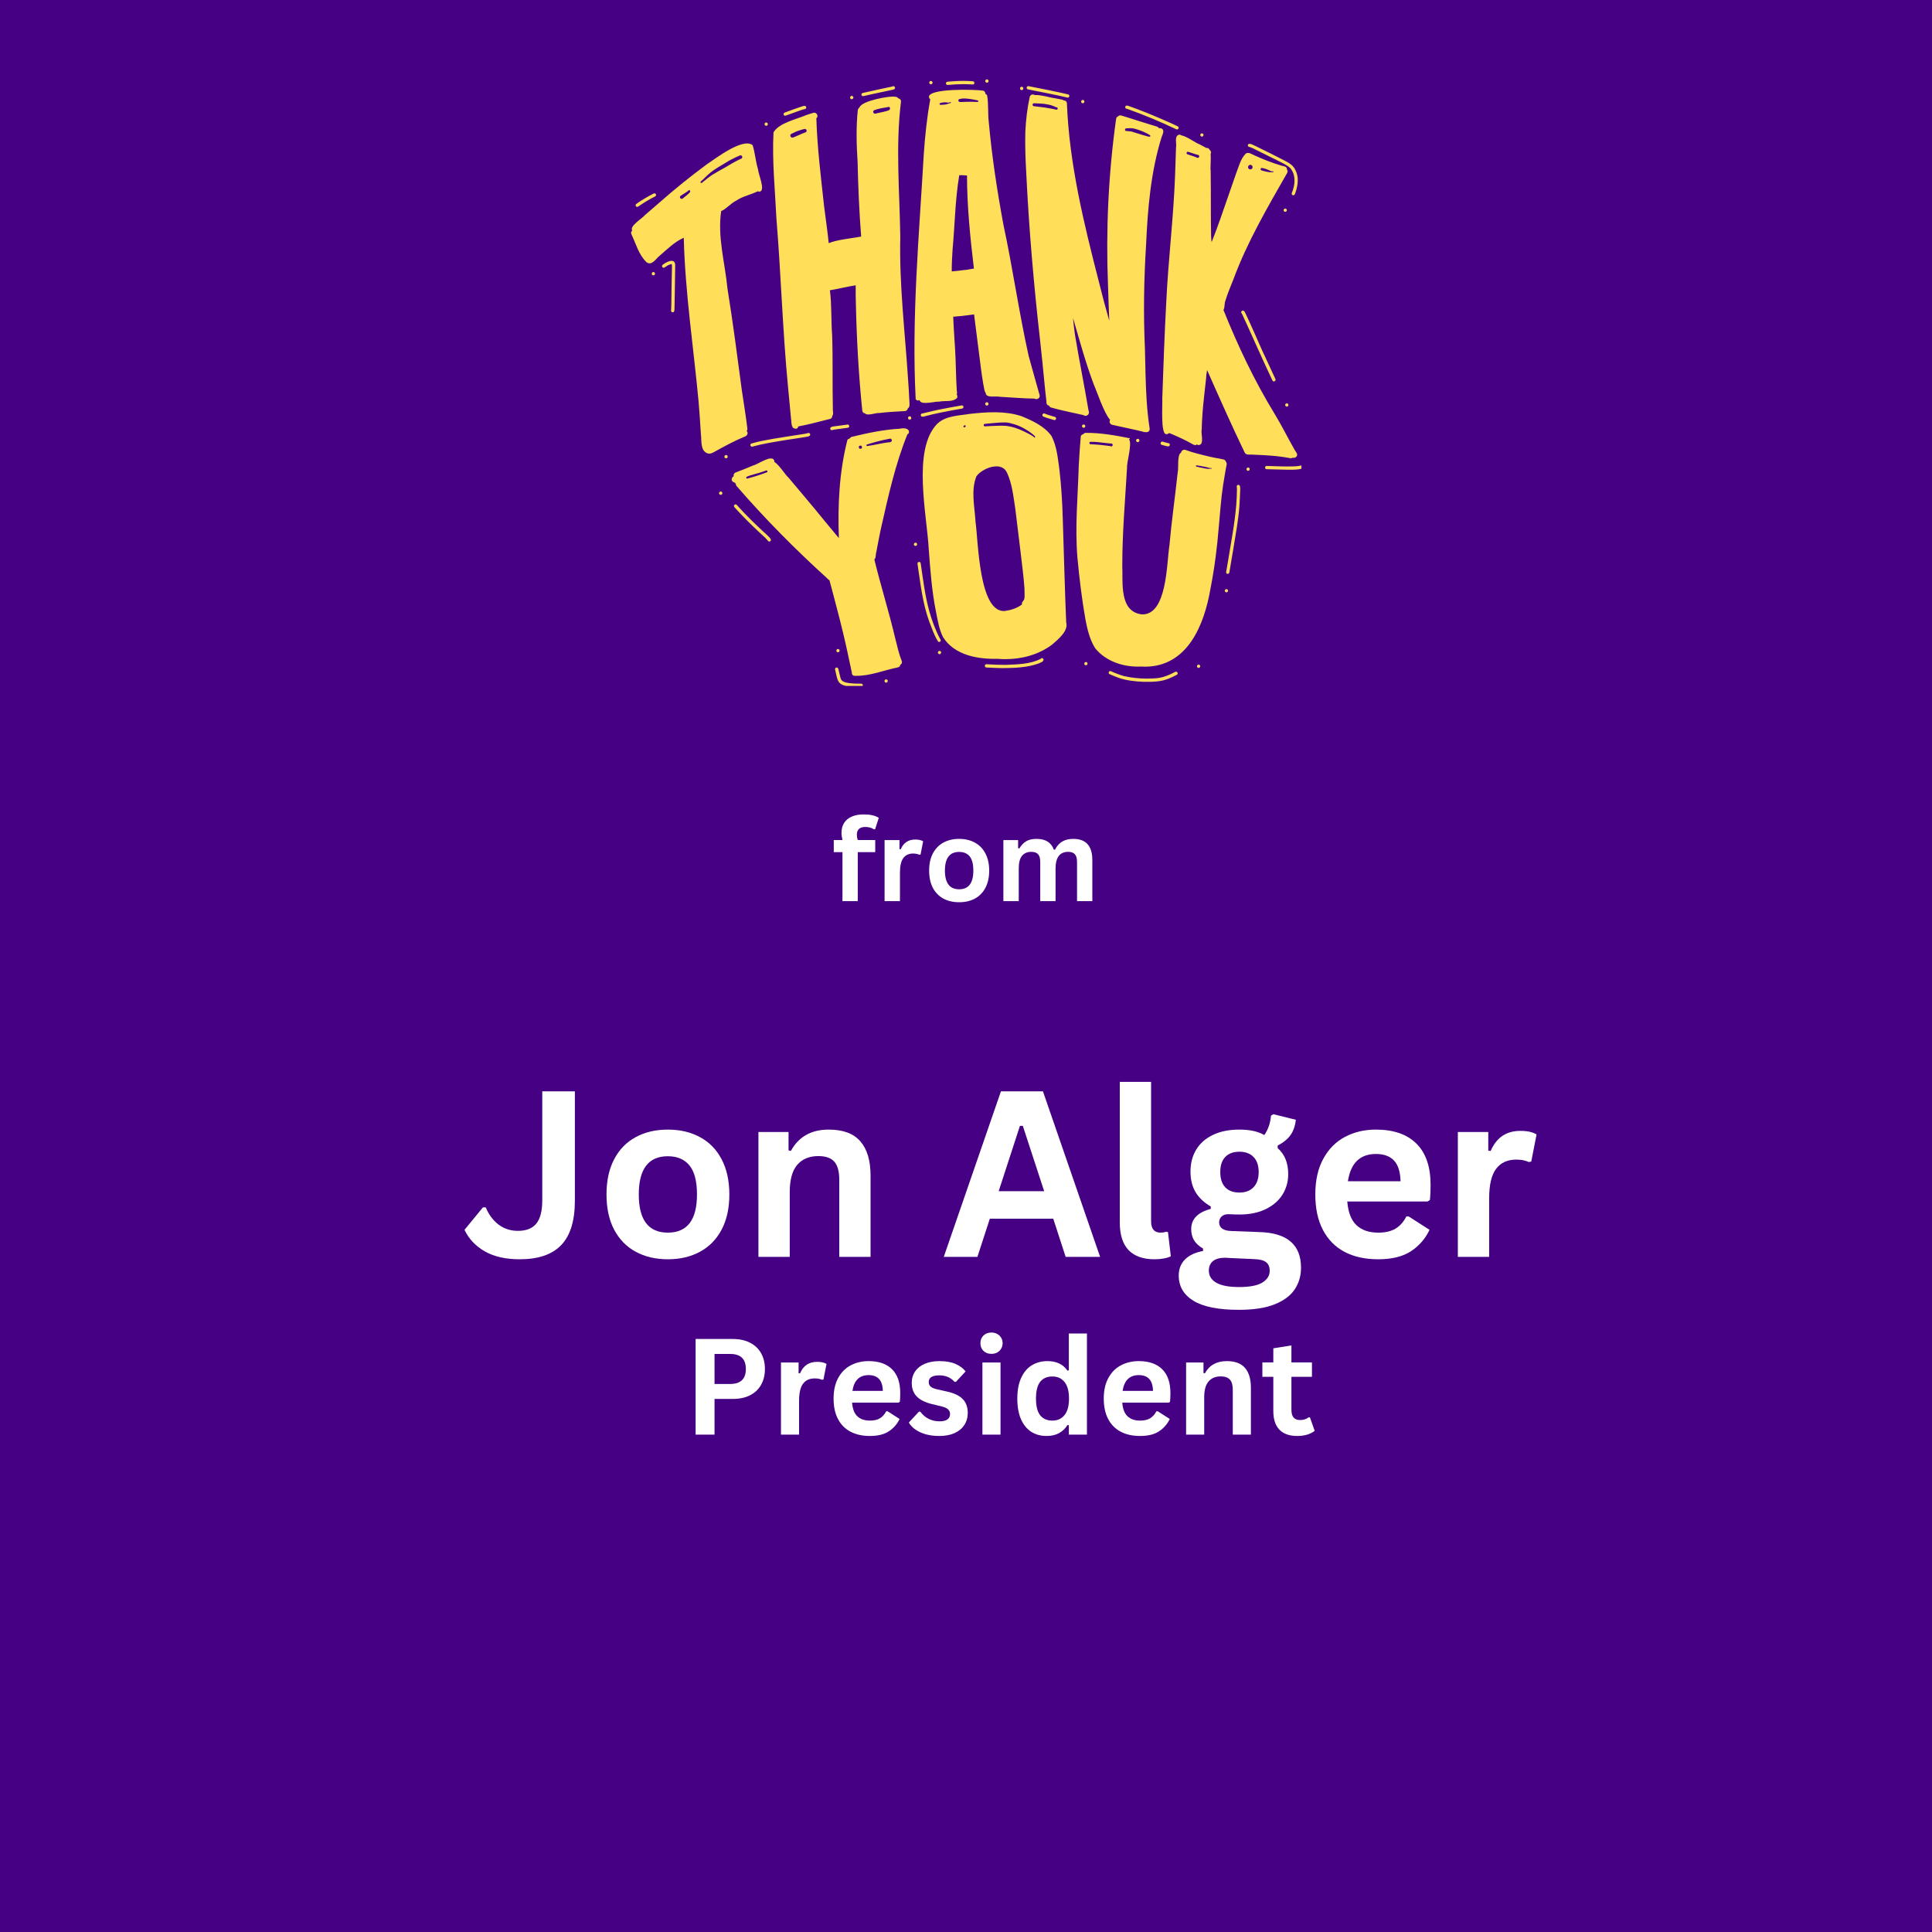 <svg xmlns="http://www.w3.org/2000/svg" xmlns:xlink="http://www.w3.org/1999/xlink" width="500" zoomAndPan="magnify" viewBox="0 0 375 375" height="500" preserveAspectRatio="xMidYMid meet" version="1.0"><defs><g/><clipPath id="4f280de2f3"><path d="M 122.105 15.395 L 252.605 15.395 L 252.605 133.145 L 122.105 133.145 Z M 122.105 15.395 " clip-rule="nonzero"/></clipPath></defs><rect x="-37.5" width="450" fill="#ffffff" y="-37.5" height="450" fill-opacity="1"/><rect x="-37.5" width="450" fill="#450084" y="-37.5" height="450" fill-opacity="1"/><g clip-path="url(#4f280de2f3)"><path fill="#ffde59" d="M 149.625 104.719 C 149.719 105.086 149.211 105.285 149.043 104.949 C 148.562 104.348 147.965 103.871 147.41 103.348 C 145.715 101.773 144.082 100.145 142.543 98.434 C 142.266 98.141 142.695 97.695 142.988 97.988 C 144.82 100.035 146.793 101.945 148.824 103.793 C 149.102 104.07 149.457 104.348 149.625 104.719 Z M 139.895 95.398 C 139.723 95.398 139.57 95.539 139.57 95.723 C 139.57 95.906 139.707 96.047 139.895 96.047 C 140.078 96.047 140.219 95.906 140.219 95.723 C 140.219 95.539 140.062 95.398 139.895 95.398 Z M 128.621 51.398 C 128.297 51.66 128.668 52.156 129.004 51.91 C 129.422 51.633 129.867 51.293 130.391 51.262 C 130.453 51.523 130.422 51.848 130.422 52.125 C 130.359 54.125 130.359 56.145 130.316 58.145 C 130.301 58.809 130.316 59.469 130.27 60.133 C 130.223 60.332 130.254 60.547 130.484 60.609 C 130.867 60.688 130.914 60.285 130.914 60.008 C 130.93 59.578 130.93 59.133 130.945 58.684 C 130.977 56.266 131.039 53.832 131.055 51.414 C 130.992 49.953 129.281 50.875 128.621 51.398 Z M 126.82 52.801 C 126.648 52.801 126.496 52.941 126.496 53.125 C 126.496 53.309 126.633 53.449 126.82 53.449 C 126.988 53.449 127.141 53.309 127.141 53.125 C 127.141 52.941 126.988 52.801 126.82 52.801 Z M 124.371 39.758 C 125.219 39.188 126.094 38.664 127.02 38.203 C 127.219 38.141 127.418 37.957 127.312 37.727 C 127.25 37.57 127.051 37.477 126.895 37.555 C 125.711 38.141 124.57 38.832 123.492 39.59 C 123.355 39.68 123.34 39.895 123.43 40.035 C 123.723 40.391 124.078 39.895 124.371 39.758 Z M 152.492 22.449 C 153.078 22.23 153.66 22.016 154.246 21.816 C 154.926 21.586 155.602 21.293 156.312 21.152 C 156.559 21.047 156.543 20.645 156.281 20.57 C 156.051 20.508 155.816 20.613 155.602 20.676 C 155.141 20.832 154.68 20.984 154.23 21.152 C 153.586 21.383 152.938 21.617 152.305 21.848 C 152.152 21.91 152.043 22.078 152.105 22.246 C 152.137 22.402 152.336 22.508 152.492 22.449 Z M 148.734 24.418 C 148.902 24.418 149.043 24.25 149.043 24.078 C 149.027 23.895 148.887 23.773 148.703 23.773 C 148.535 23.773 148.395 23.941 148.395 24.109 C 148.41 24.297 148.562 24.418 148.734 24.418 Z M 167.57 18.66 C 168.215 18.504 168.848 18.367 169.492 18.227 C 170.742 17.949 172.004 17.703 173.25 17.426 C 173.48 17.395 173.773 17.273 173.715 16.996 C 173.684 16.75 173.359 16.641 173.176 16.797 C 171.266 17.211 169.355 17.598 167.461 18.043 C 167.293 18.09 167.168 18.242 167.199 18.414 C 167.23 18.566 167.414 18.691 167.57 18.66 Z M 165.336 19.258 C 165.504 19.258 165.645 19.09 165.645 18.922 C 165.629 18.734 165.488 18.613 165.305 18.613 C 165.137 18.613 164.996 18.781 164.996 18.953 C 165.012 19.137 165.164 19.258 165.336 19.258 Z M 183.938 16.488 C 185.016 16.395 186.109 16.332 187.188 16.332 C 187.188 16.332 187.172 16.332 187.172 16.332 C 187.172 16.332 187.156 16.332 187.156 16.332 C 187.574 16.348 188.02 16.348 188.453 16.379 C 188.758 16.426 189.16 16.473 189.129 16.039 C 189.082 15.734 188.715 15.777 188.48 15.75 C 188.035 15.719 187.59 15.719 187.156 15.703 C 186.109 15.688 184.973 15.762 183.91 15.855 C 183.738 15.871 183.602 16.012 183.602 16.195 C 183.617 16.363 183.77 16.504 183.938 16.488 Z M 180.707 16.363 C 180.875 16.363 181.012 16.195 181.012 16.023 C 180.996 15.84 180.859 15.719 180.676 15.719 C 180.488 15.719 180.367 15.887 180.367 16.055 C 180.383 16.242 180.535 16.363 180.707 16.363 Z M 191.578 16.055 C 191.746 16.055 191.887 15.887 191.887 15.719 C 191.871 15.531 191.73 15.41 191.547 15.41 C 191.363 15.41 191.238 15.578 191.238 15.75 C 191.254 15.934 191.41 16.055 191.578 16.055 Z M 199.477 17.336 C 202.035 17.875 204.621 18.32 207.18 18.938 C 207.594 19.012 207.719 18.414 207.316 18.32 C 204.793 17.719 202.234 17.242 199.695 16.734 C 199.293 16.609 199.094 17.18 199.477 17.336 Z M 210.184 20.043 C 210.352 20.043 210.488 19.875 210.488 19.707 C 210.473 19.52 210.336 19.398 210.152 19.398 C 209.98 19.398 209.844 19.566 209.844 19.738 C 209.859 19.922 210.012 20.043 210.184 20.043 Z M 198.324 17.488 C 198.492 17.488 198.633 17.32 198.633 17.148 C 198.617 16.965 198.477 16.84 198.293 16.84 C 198.109 16.84 197.984 17.012 197.984 17.18 C 198 17.379 198.152 17.488 198.324 17.488 Z M 218.762 21.121 C 222.008 22.277 225.195 23.602 228.324 25.098 C 228.707 25.266 228.969 24.711 228.602 24.527 C 227.875 24.172 227.137 23.832 226.398 23.512 C 223.965 22.449 221.531 21.43 219.023 20.555 C 218.805 20.445 218.453 20.461 218.406 20.754 C 218.359 20.953 218.543 21.152 218.762 21.121 Z M 233.266 26.512 C 233.359 26.512 233.438 26.496 233.5 26.438 C 233.559 26.375 233.59 26.297 233.605 26.219 C 233.621 26.051 233.484 25.883 233.312 25.883 C 233.223 25.883 233.145 25.898 233.082 25.957 C 233.02 26.02 232.988 26.098 232.973 26.176 C 232.961 26.344 233.082 26.512 233.266 26.512 Z M 242.555 28.531 C 243.168 28.73 243.738 29.07 244.324 29.348 C 245.449 29.918 246.59 30.457 247.711 31.027 C 248.605 31.52 249.578 31.871 250.363 32.551 C 251.379 33.613 251.426 35.23 251.039 36.586 C 250.945 36.895 250.855 37.188 250.73 37.492 C 250.668 37.648 250.777 37.848 250.93 37.895 C 251.41 38.031 251.469 37.172 251.609 36.863 C 251.824 36.121 251.934 35.336 251.887 34.566 C 251.777 33.582 251.379 32.566 250.594 31.934 C 250.086 31.535 249.547 31.289 248.945 30.965 C 247.48 30.195 245.988 29.484 244.508 28.746 C 244.047 28.516 243.602 28.285 243.125 28.082 C 242.816 27.945 242.215 27.715 242.199 28.254 C 242.215 28.406 242.367 28.547 242.555 28.531 Z M 249.777 40.82 C 249.793 40.652 249.652 40.48 249.484 40.48 C 249.391 40.48 249.312 40.496 249.254 40.559 C 249.191 40.621 249.16 40.695 249.145 40.773 C 249.129 40.941 249.27 41.113 249.438 41.113 C 249.531 41.113 249.605 41.098 249.668 41.035 C 249.73 40.988 249.777 40.914 249.777 40.82 Z M 241.645 60.609 C 241.539 60.348 241.215 60.148 240.984 60.41 C 240.859 60.547 240.891 60.793 241.059 60.887 C 243.062 65.199 244.941 69.574 246.988 73.871 C 247.188 74.238 247.727 73.945 247.559 73.578 C 246.633 71.605 245.727 69.648 244.832 67.68 C 243.77 65.324 242.77 62.934 241.645 60.609 Z M 249.746 78.922 C 249.84 78.922 249.914 78.906 249.977 78.844 C 250.039 78.781 250.07 78.707 250.086 78.629 C 250.102 78.461 249.961 78.289 249.793 78.289 C 249.699 78.289 249.621 78.305 249.562 78.367 C 249.5 78.43 249.469 78.504 249.453 78.582 C 249.438 78.75 249.578 78.922 249.746 78.922 Z M 252.332 90.395 C 251.98 90.504 251.594 90.473 251.223 90.52 C 249.453 90.594 247.668 90.473 245.879 90.441 C 245.465 90.426 245.434 91.043 245.832 91.07 C 246.82 91.102 247.789 91.133 248.777 91.148 C 249.359 91.148 252.594 91.32 252.75 90.824 C 252.887 90.562 252.625 90.254 252.332 90.395 Z M 242.277 90.75 C 242.184 90.75 242.105 90.766 242.047 90.824 C 241.984 90.887 241.953 90.965 241.938 91.043 C 241.922 91.211 242.062 91.379 242.23 91.379 C 242.324 91.379 242.398 91.363 242.461 91.305 C 242.523 91.242 242.555 91.164 242.57 91.086 C 242.586 90.918 242.461 90.75 242.277 90.75 Z M 240.598 94.215 C 240.367 93.953 239.949 94.215 240.059 94.523 C 240.105 94.691 240.09 94.875 240.09 95.047 C 240.059 99.051 239.352 102.977 238.688 106.918 C 238.457 108.289 238.242 109.66 237.996 111.016 C 237.965 111.184 238.07 111.355 238.242 111.387 C 238.719 111.43 238.625 110.816 238.719 110.508 C 238.949 109.168 239.164 107.828 239.398 106.488 C 239.828 103.746 240.367 101.02 240.566 98.25 C 240.629 97.203 240.691 96.152 240.723 95.105 C 240.707 94.812 240.781 94.477 240.598 94.215 Z M 238.07 114.344 C 237.98 114.344 237.902 114.359 237.84 114.418 C 237.781 114.48 237.75 114.559 237.734 114.637 C 237.719 114.805 237.855 114.973 238.027 114.973 C 238.117 114.973 238.195 114.957 238.258 114.898 C 238.32 114.836 238.348 114.758 238.363 114.68 C 238.379 114.527 238.242 114.344 238.07 114.344 Z M 227.629 130.652 C 226.812 131.066 225.938 131.406 225.027 131.574 C 224.211 131.699 223.363 131.699 222.531 131.715 C 221.055 131.699 219.59 131.559 218.16 131.223 C 217.297 130.977 216.449 130.652 215.633 130.281 C 215.48 130.203 215.277 130.266 215.219 130.438 C 215.141 130.59 215.203 130.789 215.371 130.852 C 215.91 131.098 216.449 131.312 216.988 131.516 C 218.59 132.098 220.301 132.27 221.992 132.344 C 223.641 132.359 225.352 132.359 226.891 131.699 C 227.414 131.5 227.906 131.238 228.414 130.977 C 228.57 130.898 228.633 130.699 228.555 130.543 C 228.324 130.16 227.906 130.527 227.629 130.652 Z M 210.797 128.496 C 210.707 128.496 210.629 128.512 210.566 128.574 C 210.504 128.633 210.473 128.711 210.457 128.789 C 210.445 128.957 210.582 129.125 210.75 129.125 C 210.844 129.125 210.922 129.113 210.984 129.051 C 211.043 128.988 211.074 128.91 211.09 128.836 C 211.105 128.664 210.969 128.496 210.797 128.496 Z M 232.668 129.004 C 232.574 129.004 232.496 129.02 232.434 129.082 C 232.375 129.141 232.344 129.219 232.328 129.297 C 232.312 129.465 232.449 129.637 232.621 129.637 C 232.711 129.637 232.789 129.621 232.852 129.559 C 232.914 129.496 232.945 129.418 232.961 129.344 C 232.973 129.172 232.836 129.004 232.668 129.004 Z M 201.988 127.879 C 199.973 128.941 197.383 128.957 195.152 129.051 C 193.934 129.051 192.703 129.004 191.484 128.926 C 191.07 128.91 191.039 129.527 191.438 129.559 C 192.441 129.621 193.441 129.664 194.441 129.68 C 196.828 129.664 199.309 129.605 201.574 128.789 C 201.879 128.633 202.496 128.48 202.543 128.094 C 202.59 127.77 202.156 127.617 201.988 127.879 Z M 182.461 124.555 C 182.707 124.383 182.57 124.121 182.43 123.938 C 181.551 122.258 180.891 120.441 180.367 118.609 C 179.535 115.574 179.164 112.434 178.703 109.32 C 178.609 108.906 178.012 109.043 178.086 109.445 C 178.656 113.234 179.059 117.082 180.383 120.703 C 180.891 121.965 181.305 123.305 182.047 124.461 C 182.105 124.613 182.309 124.645 182.461 124.555 Z M 177.719 105.332 C 177.625 105.332 177.547 105.348 177.488 105.41 C 177.426 105.473 177.395 105.547 177.379 105.625 C 177.363 105.797 177.5 105.965 177.672 105.965 C 177.762 105.965 177.84 105.949 177.902 105.887 C 177.965 105.824 177.996 105.75 178.012 105.672 C 178.027 105.504 177.887 105.332 177.719 105.332 Z M 182.383 126.34 C 182.293 126.34 182.215 126.355 182.152 126.418 C 182.09 126.477 182.059 126.555 182.047 126.633 C 182.031 126.801 182.168 126.969 182.336 126.969 C 182.43 126.969 182.508 126.957 182.57 126.895 C 182.629 126.832 182.66 126.754 182.676 126.68 C 182.691 126.508 182.555 126.34 182.383 126.34 Z M 167.152 132.699 C 166.414 132.715 165.691 132.684 164.918 132.605 C 164.258 132.5 163.316 132.375 163.148 131.605 C 162.996 131.02 162.855 130.422 162.719 129.836 C 162.641 129.418 162.008 129.512 162.086 129.941 C 162.625 132.176 162.426 132.977 165.059 133.27 C 165.629 133.332 166.199 133.348 166.781 133.348 C 167.074 133.348 167.477 133.406 167.477 133.008 C 167.477 132.824 167.32 132.699 167.152 132.699 Z M 172.02 131.867 C 171.926 131.867 171.852 131.883 171.789 131.945 C 171.727 132.008 171.695 132.082 171.68 132.16 C 171.664 132.328 171.805 132.5 171.973 132.5 C 172.066 132.5 172.141 132.484 172.203 132.422 C 172.266 132.359 172.297 132.285 172.312 132.207 C 172.328 132.039 172.188 131.867 172.02 131.867 Z M 162.855 126.523 C 162.918 126.461 162.949 126.387 162.965 126.309 C 162.98 126.141 162.84 125.969 162.672 125.969 C 162.578 125.969 162.5 125.984 162.441 126.047 C 162.379 126.109 162.348 126.184 162.332 126.262 C 162.316 126.43 162.457 126.602 162.625 126.602 C 162.719 126.602 162.793 126.586 162.855 126.523 Z M 145.824 86.668 C 145.945 86.73 146.07 86.684 146.176 86.652 C 147.07 86.406 147.98 86.207 148.887 86.035 C 151.273 85.59 153.676 85.234 156.078 84.867 C 156.434 84.758 157.391 84.805 157.25 84.25 C 157.188 84.094 157.004 83.988 156.852 84.051 C 156.387 84.203 155.879 84.234 155.402 84.328 C 153.602 84.605 151.781 84.883 149.98 85.188 C 148.594 85.434 147.207 85.684 145.855 86.082 C 145.594 86.16 145.578 86.559 145.824 86.668 Z M 140.941 88.316 C 140.773 88.316 140.617 88.438 140.602 88.625 C 140.602 88.793 140.727 88.961 140.91 88.961 C 141.078 88.961 141.234 88.84 141.25 88.652 C 141.25 88.469 141.109 88.316 140.941 88.316 Z M 162.133 82.727 C 161.762 82.77 160.871 82.832 161.223 83.402 C 161.348 83.543 161.531 83.512 161.684 83.434 C 161.777 83.418 161.918 83.387 162.039 83.371 C 162.84 83.25 163.703 83.141 164.551 83.031 C 164.965 82.988 164.902 82.371 164.504 82.402 C 163.703 82.508 162.918 82.617 162.133 82.727 Z M 186.648 78.691 C 185.434 78.906 184.199 79.121 182.984 79.367 C 181.66 79.598 180.367 79.953 179.059 80.246 C 178.734 80.215 178.594 80.66 178.855 80.832 C 179.117 80.969 179.426 80.801 179.688 80.754 C 180.676 80.492 181.676 80.262 182.676 80.062 C 184.031 79.785 185.402 79.535 186.758 79.305 C 186.926 79.273 187.035 79.09 187.004 78.938 C 186.988 78.766 186.82 78.676 186.648 78.691 Z M 191.223 78.383 C 191.223 78.551 191.348 78.723 191.531 78.723 C 191.715 78.723 191.855 78.598 191.871 78.414 C 191.871 78.242 191.746 78.074 191.562 78.074 C 191.379 78.074 191.238 78.195 191.223 78.383 Z M 176.578 80.801 C 176.41 80.801 176.254 80.922 176.238 81.109 C 176.238 81.277 176.363 81.445 176.547 81.445 C 176.73 81.445 176.871 81.324 176.887 81.141 C 176.887 80.969 176.746 80.801 176.578 80.801 Z M 202.773 80.277 C 202.391 80.105 202.129 80.66 202.496 80.848 C 202.805 81 203.145 81.094 203.484 81.199 C 203.852 81.309 204.207 81.414 204.574 81.523 C 204.977 81.648 205.16 81.062 204.777 80.922 C 204.113 80.723 203.422 80.555 202.773 80.277 Z M 210.352 82.387 C 210.184 82.387 210.027 82.508 210.012 82.695 C 210.012 82.863 210.137 83.031 210.32 83.031 C 210.504 83.031 210.645 82.91 210.66 82.727 C 210.66 82.555 210.52 82.387 210.352 82.387 Z M 225.488 86.344 C 225.828 86.438 226.168 86.543 226.523 86.621 C 226.844 86.73 227.215 86.5 227.016 86.145 C 226.906 85.973 226.707 86.02 226.551 85.973 C 226.262 85.898 225.984 85.82 225.691 85.727 C 225.52 85.684 225.352 85.758 225.289 85.93 C 225.227 86.113 225.32 86.297 225.488 86.344 Z M 220.516 85.48 C 220.516 85.652 220.637 85.82 220.824 85.82 C 220.992 85.82 221.148 85.695 221.164 85.512 C 221.164 85.344 221.039 85.172 220.855 85.172 C 220.668 85.172 220.516 85.297 220.516 85.48 Z M 144.484 84.773 C 142.559 85.574 140.711 86.574 138.895 87.574 C 138.508 87.793 138.105 88.055 137.66 88.055 C 137.566 88.055 137.461 88.039 137.352 88.008 C 135.875 87.484 136.215 85.527 136.043 84.281 C 135.922 82.188 135.766 80.09 135.598 77.996 C 134.613 67.387 132.98 56.82 132.719 46.148 C 130.898 46.949 129.453 48.43 127.957 49.707 C 127.266 50.277 126.48 51.676 125.465 50.875 C 123.969 49.43 123.414 47.258 122.539 45.426 C 122.43 45.133 122.539 44.887 122.723 44.746 C 122.105 43.898 124.68 42.391 125.172 41.758 C 126.125 40.93 127.082 40.113 128.035 39.281 C 130.977 36.691 134.027 34.23 137.184 31.902 C 138.922 30.75 144.191 26.668 146.086 28.176 C 146.562 29.699 146.672 31.379 147.148 32.918 C 147.18 33.812 148.625 36.969 147.473 37.188 C 147.301 37.199 147.18 37.188 147.07 37.125 C 145.746 37.816 144.129 38.078 142.852 38.973 C 141.789 39.496 141.02 40.543 139.984 40.973 C 139.23 45.965 140.727 51.047 141.203 56.02 C 142.266 62.551 143.098 69.109 143.977 75.656 C 144.344 78.168 144.762 80.66 145.066 83.172 C 145.082 83.371 145.023 83.527 144.93 83.633 C 144.977 83.68 145.008 83.727 145.039 83.789 C 145.254 84.234 144.914 84.664 144.484 84.773 Z M 133.934 37.016 C 133.902 36.938 133.824 36.91 133.75 36.91 C 133.719 36.91 133.688 36.922 133.656 36.938 C 133.594 36.969 133.562 37.016 133.547 37.078 C 133.332 37.23 133.102 37.371 132.871 37.523 C 132.625 37.68 132.363 37.832 132.117 38 C 131.961 38.094 131.945 38.324 132.039 38.465 C 132.102 38.555 132.207 38.602 132.316 38.602 C 132.379 38.602 132.441 38.586 132.5 38.539 C 132.762 38.34 133.023 38.125 133.285 37.91 C 133.41 37.801 133.535 37.695 133.656 37.586 C 133.703 37.539 133.766 37.492 133.809 37.434 C 133.855 37.371 133.902 37.324 133.949 37.262 C 133.965 37.23 133.965 37.215 133.965 37.188 C 133.965 37.109 133.965 37.062 133.934 37.016 Z M 139.508 33.195 C 139.879 32.996 140.246 32.797 140.617 32.582 C 140.863 32.441 141.109 32.289 141.355 32.148 C 141.602 31.996 141.848 31.855 142.113 31.703 C 142.605 31.426 143.113 31.148 143.621 30.902 C 143.668 30.887 143.715 30.871 143.742 30.84 C 143.836 30.84 143.945 30.777 144.004 30.703 C 144.066 30.625 144.098 30.5 144.066 30.41 C 144.035 30.285 143.945 30.195 143.836 30.164 C 143.805 30.148 143.773 30.148 143.742 30.148 C 143.668 30.148 143.605 30.164 143.543 30.211 C 143.391 30.285 143.234 30.348 143.066 30.41 C 142.898 30.488 142.742 30.562 142.574 30.641 C 142.234 30.809 141.91 30.98 141.586 31.148 C 141.078 31.441 140.586 31.75 140.078 32.059 C 139.586 32.352 139.094 32.641 138.617 32.965 C 138.152 33.289 137.707 33.645 137.293 34.027 C 137.09 34.23 136.875 34.43 136.676 34.629 C 136.461 34.844 136.242 35.047 136.012 35.246 C 135.953 35.309 135.953 35.414 136.012 35.477 C 136.043 35.508 136.09 35.523 136.137 35.523 C 136.168 35.523 136.199 35.508 136.227 35.492 C 136.598 35.184 136.953 34.891 137.336 34.598 C 137.691 34.32 138.062 34.059 138.43 33.812 C 138.43 33.812 138.43 33.812 138.445 33.812 C 138.445 33.812 138.445 33.812 138.461 33.812 C 138.785 33.613 139.141 33.398 139.508 33.195 Z M 133.949 37.109 C 133.949 37.109 133.949 37.094 133.949 37.094 C 133.949 37.094 133.949 37.109 133.949 37.109 Z M 138.43 33.844 Z M 150.703 42.453 C 150.441 36.879 149.844 31.258 150.137 25.68 C 151.242 23.832 154.602 23.156 156.527 22.324 C 156.988 22.172 157.434 22.016 157.898 21.895 C 158.422 21.738 158.883 22.402 158.574 22.848 C 158.527 22.863 158.496 22.895 158.453 22.91 C 158.621 28.652 159.344 34.367 159.961 40.066 C 160.254 42.453 160.621 44.809 160.855 47.195 C 162.457 46.504 165.797 46.195 167.152 45.918 C 166.77 41.113 166.566 36.293 166.461 31.473 C 166.242 28.07 166.152 24.664 166.504 21.293 C 166.598 21.078 166.707 20.922 166.828 20.844 C 167.215 19.566 172.789 18.551 173.699 18.781 C 174.02 18.766 174.238 18.906 174.359 19.09 C 174.652 19.137 174.898 19.352 174.883 19.723 C 173.805 28.438 174.621 37.23 174.746 45.996 C 174.531 55.219 175.652 64.383 176.254 73.578 C 176.348 74.934 176.438 76.289 176.5 77.656 C 176.516 78.168 176.688 79.027 176.207 79.273 C 176.16 79.508 175.992 79.723 175.746 79.785 C 174.051 79.891 172.359 79.953 170.664 80.168 C 170.387 80.137 170 80.23 169.586 80.309 C 168.91 80.445 168.184 80.586 167.875 80.23 C 167.629 80.199 167.414 80.031 167.367 79.707 C 166.66 72.762 166.273 65.785 166.121 58.809 C 166.074 57.668 166.09 56.512 166.09 55.375 C 164.41 55.637 162.762 56.066 161.086 56.344 C 161.453 59.176 161.301 62.211 161.516 65.016 C 161.684 69.789 161.547 74.609 161.656 79.383 C 161.609 79.812 161.855 80.324 161.562 80.707 C 161.562 80.707 161.547 80.723 161.547 80.723 C 161.547 80.984 161.41 81.262 161.07 81.324 C 159.035 81.816 156.988 82.402 154.941 82.77 C 154.895 83.031 154.754 83.219 154.492 83.219 C 154.355 83.219 154.184 83.172 153.969 83.078 C 153.508 82.57 153.645 81.754 153.523 81.109 C 153.324 79.105 153.152 77.09 152.953 75.086 C 151.906 64.23 151.598 53.324 150.703 42.453 Z M 169.508 21.832 C 169.57 21.969 169.695 22.062 169.848 22.062 C 169.879 22.062 169.895 22.062 169.926 22.047 C 170.402 21.953 170.863 21.848 171.34 21.738 C 171.574 21.691 171.789 21.633 172.02 21.57 C 172.172 21.523 172.312 21.477 172.449 21.43 C 172.559 21.383 172.668 21.309 172.727 21.199 C 172.758 21.152 172.758 21.094 172.758 21.031 C 172.758 20.969 172.727 20.938 172.711 20.875 C 172.668 20.801 172.574 20.738 172.48 20.738 C 172.48 20.738 172.465 20.738 172.465 20.738 C 172.418 20.738 172.391 20.754 172.359 20.785 C 172.344 20.785 172.344 20.785 172.328 20.785 C 172.266 20.801 172.219 20.801 172.156 20.816 C 171.758 20.875 171.355 20.953 170.957 21.031 C 170.539 21.121 170.125 21.215 169.723 21.371 C 169.539 21.43 169.449 21.645 169.508 21.832 Z M 153.445 26.496 C 153.508 26.621 153.66 26.715 153.816 26.715 C 153.863 26.715 153.906 26.699 153.953 26.684 C 154.172 26.59 154.371 26.512 154.586 26.422 C 154.785 26.344 154.984 26.25 155.188 26.16 C 155.387 26.066 155.602 25.973 155.801 25.898 C 155.926 25.852 156.035 25.805 156.156 25.758 C 156.25 25.727 156.355 25.695 156.418 25.652 C 156.527 25.574 156.586 25.434 156.559 25.297 C 156.527 25.172 156.418 25.051 156.281 25.035 C 156.266 25.035 156.234 25.035 156.219 25.035 C 156.125 25.035 156.035 25.066 155.941 25.082 C 155.816 25.113 155.695 25.156 155.57 25.188 C 155.34 25.25 155.125 25.328 154.895 25.402 C 154.68 25.48 154.461 25.559 154.262 25.664 C 154.047 25.758 153.832 25.867 153.633 25.973 C 153.414 26.035 153.34 26.297 153.445 26.496 Z M 177.734 77.488 C 176.918 61.672 178.395 45.719 179.305 29.902 C 179.551 26.344 179.918 22.785 180.566 19.273 C 180.441 19.199 180.352 19.059 180.305 18.828 C 180.242 17.102 189.281 17.363 190.73 17.582 C 191.102 17.625 191.27 17.918 191.27 18.211 C 191.395 18.258 191.5 18.352 191.594 18.504 C 191.902 20.184 191.715 21.953 191.918 23.664 C 192.531 30.363 193.535 37.016 194.766 43.621 C 196.582 52.078 197.785 60.656 199.664 69.094 C 200.355 71.637 201.078 74.164 201.789 76.688 C 201.957 77.289 201.234 77.645 200.816 77.383 C 200.789 77.383 200.742 77.383 200.711 77.367 C 198.477 77.336 196.246 77.133 194.012 77.012 C 193.781 76.949 193.426 76.965 193.055 76.965 C 192.254 76.98 191.363 77.012 191.316 76.273 C 190.977 75.781 191.008 75.055 190.84 74.484 C 190.5 72.484 190.27 70.449 190.008 68.434 C 189.699 65.969 189.375 63.488 189.066 61.027 C 188.758 61.086 188.406 61.086 188.145 61.148 C 187.113 61.305 186.066 61.395 185.016 61.473 C 185.078 62.891 185.156 64.32 185.25 65.707 C 185.449 68.355 185.539 71.004 185.602 73.652 C 185.633 74.453 185.664 75.133 185.711 75.871 C 185.789 76.102 185.773 76.363 185.695 76.582 C 185.816 76.703 185.863 76.918 185.789 77.211 C 184.988 78.121 183.371 77.703 182.262 77.965 C 181.984 77.934 181.492 78.012 180.969 78.09 C 180.52 78.152 180.043 78.211 179.629 78.211 C 179.043 78.211 178.578 78.09 178.488 77.672 C 178.242 77.797 177.918 77.766 177.734 77.488 Z M 186.02 19.52 C 186.035 19.676 186.172 19.797 186.328 19.797 C 186.402 19.797 186.496 19.797 186.574 19.797 C 186.617 19.797 186.664 19.797 186.711 19.797 C 186.82 19.797 186.926 19.781 187.02 19.781 C 187.496 19.754 187.988 19.754 188.48 19.754 C 188.73 19.754 188.961 19.754 189.207 19.77 C 189.328 19.77 189.453 19.77 189.574 19.781 C 189.652 19.781 189.746 19.797 189.82 19.754 C 189.883 19.738 189.93 19.691 189.914 19.629 C 189.914 19.582 189.867 19.551 189.836 19.535 C 189.793 19.504 189.746 19.492 189.699 19.477 C 189.605 19.445 189.5 19.43 189.406 19.414 C 189.406 19.414 189.391 19.414 189.391 19.414 C 188.992 19.32 188.59 19.258 188.191 19.199 C 188.004 19.168 187.805 19.152 187.621 19.137 C 187.406 19.121 187.188 19.105 186.973 19.121 C 186.988 19.121 186.988 19.121 186.988 19.121 C 186.957 19.121 186.926 19.121 186.895 19.121 C 186.879 19.121 186.879 19.121 186.867 19.121 C 186.664 19.137 186.465 19.184 186.266 19.23 C 186.109 19.215 186.004 19.367 186.02 19.52 Z M 184.738 52.68 C 185.527 52.617 186.297 52.523 187.082 52.418 C 187.637 52.434 188.375 52.188 189.035 52.141 C 188.328 46.148 187.695 40.051 187.695 34.059 C 187.512 34.059 187.297 34.043 187.098 34.027 C 186.91 34.012 186.711 33.996 186.543 33.996 C 186.418 33.996 186.297 34.012 186.188 34.027 C 185.387 38.789 185.34 43.637 184.895 48.43 C 184.816 49.844 184.711 51.262 184.738 52.68 Z M 182.367 20.215 C 182.383 20.293 182.461 20.352 182.539 20.352 C 182.539 20.352 182.555 20.352 182.555 20.352 C 182.801 20.32 183.062 20.336 183.324 20.305 C 183.586 20.277 183.832 20.23 184.078 20.121 C 184.109 20.105 184.156 20.09 184.188 20.074 C 184.246 20.059 184.309 20.043 184.371 20.031 C 184.418 20.016 184.461 20 184.508 19.984 C 184.555 19.969 184.57 19.922 184.57 19.891 C 184.555 19.844 184.508 19.812 184.461 19.828 C 184.418 19.844 184.371 19.859 184.324 19.875 C 184.262 19.891 184.199 19.906 184.141 19.922 C 184.125 19.922 184.094 19.922 184.078 19.922 C 184.062 19.922 184.047 19.922 184.031 19.922 C 183.91 19.906 183.785 19.891 183.66 19.875 C 183.586 19.875 183.508 19.859 183.445 19.859 C 183.387 19.859 183.34 19.859 183.277 19.859 C 183.016 19.875 182.754 19.938 182.508 20 C 182.414 20.031 182.336 20.121 182.367 20.215 Z M 189.391 19.383 Z M 199.199 33.66 C 199.047 30.965 198.938 28.254 199.016 25.543 C 199.125 23.293 199.387 21.031 199.863 18.828 C 199.941 18.488 200.277 18.273 200.617 18.352 C 200.711 18.367 200.789 18.414 200.863 18.457 C 202.004 18.352 204.035 19.012 204.637 19.043 C 205.145 19.152 205.652 19.242 206.148 19.336 C 206.285 19.367 206.379 19.43 206.453 19.492 C 206.746 19.477 207.039 19.645 207.086 20.043 C 207.547 31.855 210.383 43.359 213.309 54.758 C 213.926 57.27 214.586 59.762 215.309 62.258 C 215.203 59.965 215.141 57.684 215.062 55.391 C 214.633 44.594 215.141 33.766 216.633 23.078 C 216.664 22.816 216.836 22.648 217.02 22.586 C 217.156 22.434 217.375 22.34 217.637 22.418 C 218.699 22.723 219.762 23.094 220.824 23.418 C 221.992 23.789 223.18 24.141 224.352 24.512 C 224.613 24.559 224.859 24.695 224.98 24.91 C 225.289 24.82 225.66 24.926 225.781 25.328 C 225.875 25.852 225.52 26.344 225.398 26.836 C 223.363 33.504 222.766 40.512 222.457 47.441 C 222.039 54.156 221.918 60.871 222.227 67.602 C 222.316 70.945 222.348 74.379 222.562 77.688 C 222.688 79.523 222.855 81.371 223.148 83.188 C 223.211 83.633 222.855 83.895 222.504 83.895 C 222.426 83.895 222.348 83.879 222.285 83.863 C 222.148 83.895 221.977 83.879 221.855 83.789 C 220.887 83.57 219.914 83.309 218.93 83.125 C 217.898 82.91 216.883 82.68 215.863 82.449 C 215.527 82.371 215.309 82.016 215.387 81.676 C 215.402 81.602 215.434 81.539 215.465 81.477 C 214.309 80.262 212.875 75.887 212.352 74.762 C 210.75 70.512 209.551 66.125 208.289 61.766 C 208.289 61.75 208.273 61.734 208.273 61.719 C 208.379 62.828 208.488 63.922 208.656 65 C 209.473 69.91 210.457 74.793 211.289 79.707 C 211.367 79.844 211.383 80.016 211.352 80.168 C 211.289 80.66 210.645 80.863 210.289 80.57 C 208.195 80.09 206.086 79.691 204.023 79.105 C 203.805 79.043 203.684 78.906 203.621 78.734 C 203.543 78.723 203.469 78.691 203.375 78.66 C 203.129 78.488 203.098 78.211 203.113 77.949 C 202.957 76.609 202.805 75.254 202.684 73.902 C 202.449 71.328 202.172 68.758 201.895 66.199 C 200.664 55.359 199.727 44.531 199.199 33.66 Z M 218.359 25.172 C 218.359 25.234 218.391 25.312 218.438 25.359 C 218.484 25.402 218.543 25.434 218.621 25.434 C 218.668 25.434 218.715 25.434 218.746 25.434 C 218.73 25.434 218.715 25.434 218.715 25.434 C 218.762 25.434 218.805 25.434 218.852 25.449 C 218.852 25.449 218.867 25.449 218.867 25.449 C 219.098 25.465 219.312 25.48 219.547 25.512 C 219.809 25.574 220.055 25.664 220.301 25.742 C 220.762 25.898 221.223 26.035 221.703 26.176 C 221.934 26.25 222.164 26.312 222.395 26.375 C 222.504 26.406 222.609 26.438 222.719 26.469 C 222.781 26.48 222.855 26.496 222.918 26.512 C 222.949 26.512 222.996 26.527 223.027 26.527 C 223.043 26.527 223.055 26.527 223.07 26.527 C 223.102 26.527 223.133 26.527 223.164 26.527 C 223.289 26.512 223.332 26.359 223.242 26.281 C 223.211 26.25 223.18 26.219 223.148 26.203 C 223.133 26.191 223.102 26.176 223.086 26.16 C 223.055 26.145 223.043 26.129 223.012 26.113 C 222.949 26.082 222.871 26.035 222.809 26.004 C 222.672 25.93 222.531 25.852 222.395 25.789 C 222.117 25.652 221.84 25.512 221.531 25.402 C 221.531 25.402 221.531 25.402 221.516 25.402 C 221.516 25.402 221.5 25.402 221.5 25.391 C 221.254 25.312 221.023 25.219 220.777 25.141 C 220.562 25.066 220.332 25.004 220.113 24.957 C 219.992 24.926 219.867 24.91 219.746 24.895 C 219.621 24.879 219.484 24.879 219.359 24.879 C 219.113 24.879 218.852 24.895 218.605 24.91 C 218.469 24.926 218.359 25.035 218.359 25.172 Z M 206.176 54.742 C 206.191 54.82 206.238 54.895 206.285 54.957 C 206.238 54.879 206.191 54.805 206.176 54.742 Z M 200.418 20.305 C 200.402 20.461 200.527 20.598 200.68 20.613 C 201.355 20.691 202.035 20.77 202.711 20.859 C 203.113 20.922 203.496 20.984 203.898 21.062 C 204.27 21.121 204.652 21.199 205.023 21.293 C 205.039 21.293 205.055 21.293 205.07 21.293 C 205.176 21.293 205.285 21.199 205.301 21.078 C 205.316 20.938 205.191 20.816 205.055 20.832 C 205.008 20.816 204.961 20.801 204.914 20.785 C 204.762 20.723 204.621 20.645 204.469 20.582 C 204.191 20.477 203.898 20.383 203.605 20.32 C 203.281 20.262 202.957 20.199 202.637 20.152 C 202.344 20.121 202.035 20.105 201.742 20.09 C 201.402 20.074 201.066 20.059 200.727 20.043 C 200.727 20.043 200.711 20.043 200.711 20.043 C 200.555 20.059 200.434 20.152 200.418 20.305 Z M 218.883 25.449 Z M 250.5 88.945 C 248.082 88.469 245.727 88.348 243.293 88.254 C 243.141 88.223 242.953 88.238 242.754 88.238 C 242.309 88.254 241.844 88.27 241.629 87.883 C 241.613 87.852 241.582 87.824 241.566 87.793 C 239.043 82.523 236.656 77.164 234.301 71.836 C 234.191 72.484 234.098 73.07 234.113 73.348 C 233.961 74.688 233.805 76.027 233.668 77.367 C 233.453 79.367 233.297 81.387 233.25 83.402 C 233.051 84.234 233.852 86.359 232.605 86.391 C 232.496 86.391 232.422 86.328 232.344 86.25 C 232.172 86.406 231.926 86.453 231.664 86.312 C 230.234 85.496 228.723 84.789 227.246 84.172 C 227.137 84.125 227.031 84.094 226.906 84.051 C 226.801 84.188 226.629 84.281 226.383 84.266 C 225.227 84.402 225.676 78.273 225.598 77.289 C 225.797 71.082 226.043 64.875 226.367 58.668 C 226.754 50.477 227.77 42.312 228.078 34.121 C 228.125 32.336 228.199 30.41 228.262 28.652 C 228.445 27.852 227.832 26.359 228.91 26.129 C 229.094 26.145 229.23 26.203 229.324 26.281 C 230.324 26.438 232.188 27.82 232.82 28.008 C 233.266 28.254 233.73 28.484 234.176 28.73 C 234.207 28.73 234.223 28.715 234.254 28.715 C 234.516 28.699 234.699 28.855 234.809 29.117 C 235.113 29.332 235.113 29.672 234.977 29.918 C 235.086 31.027 234.883 32.598 234.992 33.137 C 235.008 34.445 235.023 35.754 235.023 37.062 C 235.039 39.805 235.008 42.547 235.07 45.27 C 235.039 45.609 235.113 46.18 235.129 46.719 C 235.16 46.797 235.176 46.887 235.176 46.996 C 236.426 43.914 237.441 40.758 238.551 37.633 C 238.996 36.355 239.441 35.059 239.891 33.766 C 240.43 32.426 240.766 30.824 241.828 29.793 C 242.383 29.453 242.984 29.961 243.508 30.164 C 245.234 30.949 246.988 31.641 248.789 32.164 C 249.176 32.273 249.715 32.289 249.793 32.781 C 249.809 32.828 249.809 32.891 249.809 32.934 C 249.93 33.105 249.961 33.32 249.84 33.566 C 246.02 40.266 242.09 46.949 239.41 54.203 C 238.887 55.559 238.289 56.898 237.871 58.301 C 237.609 58.871 237.781 59.641 237.473 60.164 C 240.273 67.141 243.492 73.93 247.406 80.336 C 248.805 82.617 249.977 85.035 251.301 87.344 C 251.531 87.746 252.023 88.176 251.625 88.641 C 251.453 88.84 251.164 88.914 250.93 88.84 C 250.84 88.902 250.73 88.93 250.625 88.93 C 250.578 88.961 250.531 88.961 250.5 88.945 Z M 244.863 33.074 C 245.172 33.168 245.496 33.258 245.82 33.32 C 245.988 33.352 246.141 33.383 246.312 33.414 C 246.449 33.43 246.605 33.43 246.742 33.414 C 246.82 33.43 246.898 33.43 246.957 33.43 C 247.004 33.43 247.066 33.43 247.113 33.414 C 247.16 33.398 247.188 33.352 247.172 33.305 C 247.16 33.258 247.113 33.242 247.066 33.242 C 247.051 33.242 247.035 33.242 247.004 33.258 C 246.973 33.258 246.941 33.258 246.926 33.258 C 246.926 33.258 246.926 33.258 246.91 33.258 C 246.867 33.258 246.805 33.242 246.758 33.242 C 246.48 33.137 246.219 32.98 245.926 32.875 C 245.773 32.812 245.633 32.766 245.48 32.719 C 245.309 32.672 245.141 32.629 244.957 32.598 C 244.832 32.566 244.711 32.672 244.68 32.797 C 244.68 32.918 244.758 33.043 244.863 33.074 Z M 242.246 32.457 C 242.246 32.582 242.309 32.688 242.383 32.766 C 242.477 32.844 242.586 32.875 242.707 32.875 C 242.953 32.875 243.141 32.641 243.125 32.41 C 243.125 32.289 243.062 32.18 242.984 32.102 C 242.891 32.027 242.785 31.996 242.66 31.996 C 242.43 31.996 242.23 32.227 242.246 32.457 Z M 232.773 30.363 C 232.773 30.254 232.711 30.164 232.637 30.102 C 232.574 30.07 232.512 30.055 232.449 30.055 C 232.297 30.008 232.16 29.961 232.004 29.918 C 231.867 29.871 231.727 29.824 231.574 29.777 C 231.266 29.672 230.941 29.578 230.633 29.469 C 230.496 29.422 230.355 29.516 230.324 29.641 C 230.281 29.777 230.371 29.918 230.496 29.949 C 230.832 30.055 231.156 30.18 231.496 30.285 C 231.496 30.285 231.496 30.285 231.512 30.285 C 231.559 30.301 231.605 30.316 231.648 30.332 C 231.68 30.348 231.711 30.348 231.742 30.363 C 231.742 30.363 231.727 30.363 231.727 30.363 C 231.926 30.441 232.145 30.516 232.344 30.594 C 232.344 30.594 232.359 30.594 232.359 30.609 C 232.391 30.625 232.434 30.641 232.465 30.641 C 232.637 30.641 232.773 30.516 232.773 30.363 Z M 231.512 30.301 Z M 231.512 30.301 Z M 238.086 90.211 C 237.809 91.535 237.625 92.891 237.395 94.23 C 236.98 96.848 236.84 99.512 236.578 102.145 C 236.254 106.195 235.746 110.23 234.961 114.219 C 233.746 121.363 230.465 129.402 222.227 129.402 C 221.965 129.402 221.703 129.387 221.426 129.375 C 218.16 129.527 214.664 128.418 212.57 125.816 C 211.523 124.152 211.059 122.195 210.691 120.285 C 209.996 116.312 209.504 112.309 209.133 108.305 C 208.625 102.344 209.211 96.371 209.383 90.426 C 209.488 88.5 209.613 86.527 209.781 84.621 C 209.918 84.418 210.074 84.312 210.242 84.297 C 210.352 84.141 210.535 84.02 210.734 84.02 C 213.633 83.988 216.48 84.512 219.312 85.066 C 219.312 85.098 219.312 85.129 219.312 85.145 C 219.254 85.188 219.207 85.234 219.145 85.281 C 219.809 86.066 218.668 89.793 218.762 90.734 C 218.391 97.062 217.836 103.391 217.836 109.738 C 217.988 113.031 217.172 118.715 221.641 119.254 C 226.551 119.395 226.43 109.352 226.984 105.855 C 227.398 101.16 228.094 96.402 228.586 91.719 C 228.816 90.949 228.43 88.191 229.246 87.867 C 229.246 87.824 229.262 87.777 229.277 87.715 C 229.402 87.391 229.77 87.223 230.094 87.328 C 231.648 87.898 233.25 88.27 234.852 88.652 C 235.73 88.871 236.641 88.977 237.52 89.191 C 237.75 89.27 237.871 89.41 237.934 89.578 C 238.07 89.777 238.133 89.965 238.086 90.211 Z M 209.949 85.434 C 209.891 85.375 209.828 85.312 209.781 85.234 C 209.828 85.312 209.875 85.391 209.949 85.434 Z M 215.973 86.359 C 215.973 86.176 215.789 86.035 215.602 86.082 C 215.602 86.082 215.586 86.082 215.586 86.082 C 215.543 86.082 215.496 86.082 215.465 86.082 C 215.324 86.066 215.188 86.051 215.047 86.035 C 214.492 85.973 213.953 85.914 213.402 85.852 C 213.125 85.82 212.848 85.789 212.586 85.773 C 212.277 85.758 211.984 85.758 211.676 85.758 C 211.551 85.758 211.445 85.867 211.445 85.988 C 211.445 86.113 211.551 86.223 211.676 86.223 C 211.875 86.223 212.062 86.234 212.262 86.25 C 212.324 86.25 212.367 86.25 212.43 86.266 C 212.43 86.266 212.43 86.266 212.445 86.266 C 212.938 86.297 213.43 86.328 213.926 86.391 C 214.188 86.422 214.434 86.453 214.695 86.484 C 214.941 86.512 215.188 86.543 215.418 86.574 C 215.465 86.59 215.496 86.59 215.543 86.605 C 215.555 86.605 215.57 86.621 215.586 86.621 C 215.617 86.637 215.664 86.652 215.695 86.652 C 215.832 86.652 215.973 86.527 215.973 86.359 Z M 235.191 90.902 C 235.176 90.855 235.129 90.824 235.086 90.84 C 235.055 90.84 235.039 90.855 235.023 90.855 C 234.992 90.855 234.961 90.855 234.93 90.855 C 234.898 90.855 234.883 90.855 234.852 90.855 C 234.824 90.84 234.793 90.84 234.762 90.824 C 234.668 90.793 234.574 90.781 234.469 90.75 C 234.469 90.75 234.484 90.75 234.484 90.75 C 234.359 90.719 234.223 90.688 234.098 90.656 C 233.789 90.594 233.5 90.531 233.191 90.473 C 233.035 90.441 232.898 90.426 232.742 90.395 C 232.668 90.379 232.605 90.363 232.527 90.363 C 232.434 90.348 232.344 90.332 232.234 90.332 C 232.172 90.332 232.113 90.379 232.113 90.441 C 232.113 90.504 232.16 90.547 232.203 90.562 C 232.297 90.578 232.391 90.609 232.465 90.625 C 232.605 90.656 232.758 90.688 232.898 90.719 C 233.051 90.75 233.191 90.781 233.344 90.809 C 233.5 90.84 233.637 90.871 233.789 90.902 C 233.867 90.918 233.945 90.934 234.023 90.949 C 234.098 90.965 234.191 90.965 234.27 90.98 C 234.27 90.98 234.254 90.98 234.254 90.98 C 234.359 90.996 234.453 90.996 234.562 90.996 C 234.574 90.996 234.59 90.996 234.605 90.996 C 234.684 90.996 234.762 90.996 234.824 90.98 C 234.914 90.98 235.008 90.98 235.102 90.965 C 235.176 90.996 235.207 90.949 235.191 90.902 Z M 206.949 120.824 C 207.426 122.488 205.316 124.152 204.176 125.152 C 201.559 127.078 198.371 127.941 195.152 127.941 C 194.656 127.941 194.18 127.926 193.688 127.879 C 189.809 127.973 185.25 127.203 183.031 123.645 C 182.262 122.105 182 120.348 181.66 118.668 C 180.859 114.711 180.582 110.691 180.273 106.688 C 179.949 100.02 176.992 87.328 181.906 82.262 C 183.586 80.66 186.125 80.691 188.297 80.324 C 191.594 79.969 195.043 79.723 198.246 80.77 C 200.387 81.648 202.727 82.711 204.113 84.648 C 205.129 86.668 205.332 88.961 205.637 91.18 C 206.008 94.352 206.191 97.555 206.285 100.742 C 206.516 107.426 206.656 114.125 206.949 120.824 Z M 187.418 82.617 C 187.418 82.617 187.418 82.602 187.406 82.602 C 187.375 82.57 187.344 82.539 187.297 82.539 C 187.281 82.539 187.281 82.539 187.266 82.539 C 187.234 82.539 187.219 82.555 187.203 82.57 C 187.172 82.586 187.141 82.602 187.113 82.617 C 187.02 82.648 186.973 82.77 187.02 82.848 C 187.051 82.91 187.113 82.941 187.172 82.941 C 187.203 82.941 187.219 82.941 187.25 82.926 C 187.328 82.879 187.406 82.832 187.434 82.742 C 187.449 82.711 187.434 82.664 187.418 82.617 Z M 198.848 114.203 C 198.676 111.723 198.324 109.246 198.047 106.781 C 197.723 104.117 197.398 101.469 197.074 98.805 C 196.707 96.43 196.477 93.984 195.473 91.781 C 195.074 90.871 194.289 90.52 193.395 90.52 C 191.961 90.52 190.27 91.441 189.531 92.426 C 188.406 95.199 189.191 98.355 189.344 101.238 C 189.883 104.871 189.977 118.961 195.027 118.594 C 196.199 118.422 197.414 118.07 198.371 117.316 C 198.246 116.914 198.633 116.684 198.785 116.359 C 198.953 115.711 198.832 114.852 198.848 114.203 Z M 200.926 84.805 C 200.91 84.727 200.848 84.664 200.805 84.605 C 200.727 84.527 200.664 84.449 200.57 84.387 C 200.434 84.266 200.277 84.156 200.125 84.035 C 199.832 83.82 199.539 83.617 199.23 83.434 C 198.848 83.188 198.445 82.973 198.031 82.785 C 197.922 82.742 197.816 82.695 197.707 82.648 C 197.586 82.602 197.477 82.539 197.352 82.508 C 197.23 82.465 197.105 82.418 196.984 82.387 C 196.875 82.355 196.77 82.324 196.66 82.293 C 196.551 82.262 196.445 82.23 196.336 82.203 C 196.289 82.188 196.246 82.172 196.184 82.156 C 196.121 82.141 196.059 82.125 195.996 82.109 C 195.891 82.094 195.781 82.062 195.676 82.047 C 195.551 82.031 195.414 82.016 195.289 82 C 195.227 82 195.18 82 195.121 82 C 195.074 82 195.027 82 194.98 82 C 194.859 82 194.75 82 194.629 82 C 194.379 82 194.148 82.016 193.902 82.031 C 193.441 82.078 192.996 82.109 192.531 82.141 C 192.07 82.172 191.609 82.23 191.148 82.277 C 191.008 82.293 190.914 82.418 190.93 82.539 C 190.945 82.68 191.07 82.77 191.191 82.754 C 191.207 82.754 191.207 82.754 191.223 82.754 C 192.117 82.695 193.027 82.664 193.918 82.633 C 194.164 82.633 194.426 82.633 194.672 82.633 C 194.797 82.633 194.934 82.648 195.059 82.648 C 195.18 82.648 195.305 82.664 195.43 82.68 C 195.582 82.695 195.734 82.727 195.891 82.754 C 196.059 82.785 196.246 82.832 196.414 82.863 C 196.52 82.895 196.645 82.926 196.754 82.957 C 196.891 83.004 197.016 83.031 197.152 83.078 C 197.23 83.109 197.324 83.141 197.398 83.172 C 197.461 83.188 197.508 83.203 197.57 83.234 C 197.691 83.281 197.816 83.324 197.938 83.371 C 198.523 83.617 199.094 83.895 199.648 84.188 C 199.648 84.188 199.664 84.188 199.664 84.188 C 199.957 84.344 200.234 84.512 200.512 84.695 C 200.57 84.742 200.648 84.789 200.711 84.852 C 200.711 84.852 200.711 84.852 200.727 84.852 C 200.727 84.867 200.727 84.883 200.727 84.883 C 200.742 84.926 200.773 84.941 200.805 84.941 C 200.805 84.941 200.816 84.941 200.816 84.941 C 200.91 84.91 200.941 84.852 200.926 84.805 Z M 194.012 82.617 C 193.996 82.617 193.98 82.617 193.965 82.617 C 193.98 82.617 193.996 82.617 194.012 82.617 Z M 187.434 82.695 Z M 200.789 84.773 Z M 176.117 84.328 C 173.715 90.254 172.359 96.57 170.941 102.809 C 170.633 104.254 170.371 105.703 170.094 107.148 C 169.926 107.613 170.078 108.258 169.711 108.598 C 170.973 113.758 172.574 118.824 173.789 124 C 174.16 125.43 174.469 126.91 175.023 128.281 C 175.16 128.617 174.992 128.91 174.746 129.051 C 174.715 129.266 174.574 129.465 174.281 129.543 C 171.617 130.066 168.895 131.223 166.168 131.176 C 166.121 131.191 166.074 131.191 166.027 131.191 C 165.969 131.191 165.906 131.176 165.859 131.16 C 165.781 131.16 165.719 131.145 165.645 131.145 C 165.414 131.02 165.305 130.742 165.336 130.48 C 165.195 130.035 165.164 129.527 165.027 129.098 C 164.734 127.758 164.473 126.418 164.164 125.078 C 163.426 121.812 162.578 118.562 161.715 115.312 C 161.484 114.418 161.238 113.512 160.992 112.617 C 160.824 112.539 160.668 112.402 160.547 112.246 C 154.355 106.625 148.441 100.668 142.973 94.336 C 142.852 94.199 142.805 94.027 142.82 93.891 C 142.742 93.812 142.664 93.734 142.574 93.66 C 141.789 93.473 141.941 92.688 142.402 92.441 C 142.344 92.148 142.48 91.828 142.773 91.719 C 143.93 91.273 145.082 90.824 146.223 90.332 C 147.117 90.148 149.965 88.039 150.305 89.484 C 150.305 89.547 150.305 89.594 150.305 89.656 C 151.242 90.211 152.508 92.289 153.031 92.688 C 154.77 94.77 156.543 96.832 158.266 98.926 C 159.59 100.543 160.914 102.16 162.27 103.777 C 162.457 103.992 162.641 104.223 162.824 104.441 C 162.578 98.047 162.902 91.551 164.488 85.359 C 164.641 85.203 164.797 85.129 164.934 85.113 C 165.012 84.957 165.164 84.836 165.336 84.789 C 168.383 84.051 171.465 83.387 174.59 83.219 C 176.547 82.801 176.746 83.988 176.117 84.328 Z M 148.934 91.41 C 148.871 91.305 148.719 91.273 148.625 91.363 C 148.625 91.363 148.609 91.363 148.609 91.363 C 148.426 91.441 148.227 91.504 148.023 91.566 C 147.793 91.641 147.562 91.703 147.348 91.781 C 147.207 91.828 147.055 91.871 146.918 91.902 C 146.934 91.902 146.934 91.902 146.945 91.887 C 146.684 91.965 146.422 92.043 146.16 92.121 C 146.07 92.148 145.961 92.18 145.867 92.211 C 145.883 92.211 145.883 92.211 145.898 92.195 C 145.578 92.289 145.27 92.395 144.961 92.52 C 144.867 92.551 144.82 92.672 144.852 92.766 C 144.883 92.828 144.945 92.891 145.023 92.891 C 145.039 92.891 145.055 92.891 145.066 92.891 C 145.391 92.797 145.699 92.703 146.023 92.613 C 146.039 92.613 146.039 92.613 146.055 92.598 C 146.055 92.598 146.07 92.598 146.07 92.598 C 146.102 92.598 146.117 92.582 146.145 92.582 C 146.176 92.582 146.191 92.566 146.223 92.566 C 146.223 92.566 146.238 92.566 146.238 92.566 C 146.254 92.566 146.27 92.551 146.27 92.551 C 146.285 92.551 146.285 92.551 146.301 92.535 C 146.301 92.535 146.301 92.535 146.316 92.535 C 146.316 92.535 146.332 92.535 146.332 92.535 C 146.332 92.535 146.332 92.535 146.316 92.535 C 146.438 92.504 146.547 92.457 146.656 92.426 C 147.039 92.32 147.41 92.18 147.777 92.059 C 147.949 91.996 148.133 91.934 148.301 91.871 C 148.473 91.812 148.625 91.75 148.797 91.688 C 148.812 91.688 148.812 91.688 148.824 91.688 C 148.934 91.672 148.996 91.52 148.934 91.41 Z M 167.32 86.805 C 167.32 86.637 167.184 86.484 167.016 86.484 C 166.844 86.484 166.691 86.605 166.691 86.789 C 166.691 86.961 166.828 87.113 167 87.113 C 167.168 87.113 167.32 86.977 167.32 86.805 Z M 173.098 85.391 C 173.051 85.188 172.836 85.082 172.652 85.16 C 172.637 85.16 172.621 85.172 172.621 85.172 C 172.465 85.219 172.312 85.234 172.156 85.266 C 171.648 85.359 171.141 85.465 170.648 85.605 C 170.141 85.727 169.633 85.867 169.125 86.02 C 169.047 86.035 168.984 86.066 168.91 86.082 C 168.848 86.098 168.785 86.129 168.707 86.145 C 168.648 86.16 168.586 86.176 168.523 86.207 C 168.523 86.207 168.539 86.207 168.539 86.207 C 168.445 86.234 168.355 86.266 168.277 86.281 C 168.199 86.297 168.152 86.375 168.168 86.469 C 168.184 86.543 168.246 86.574 168.324 86.574 C 168.34 86.574 168.34 86.574 168.355 86.574 C 168.492 86.543 168.633 86.527 168.77 86.5 C 168.832 86.484 168.895 86.484 168.953 86.469 C 168.969 86.469 168.984 86.469 169 86.469 C 169 86.469 169.016 86.469 169.016 86.469 C 169.77 86.344 170.512 86.176 171.266 86.035 C 171.527 85.988 171.789 85.945 172.051 85.914 C 172.172 85.898 172.281 85.883 172.402 85.867 C 172.527 85.852 172.652 85.852 172.773 85.836 C 173.004 85.773 173.145 85.59 173.098 85.391 Z M 146.285 92.551 Z M 168.984 86.453 Z M 168.785 86.484 Z M 168.785 86.484 " fill-opacity="1" fill-rule="nonzero"/></g><g fill="#ffffff" fill-opacity="1"><g transform="translate(89.628, 243.956)"><g><path d="M 11.25 0.469 C 8.52 0.469 6.254 -0.047 4.453 -1.078 C 2.66 -2.117 1.352 -3.508 0.531 -5.25 L 4.109 -9.609 L 4.656 -9.609 C 5.238 -8.203 6.066 -7.086 7.141 -6.266 C 8.223 -5.453 9.477 -5.047 10.906 -5.047 C 12.5 -5.047 13.68 -5.508 14.453 -6.438 C 15.234 -7.375 15.625 -8.891 15.625 -10.984 L 15.625 -32.125 L 21.953 -32.125 L 21.953 -10.875 C 21.953 -6.988 21.066 -4.125 19.297 -2.281 C 17.535 -0.445 14.852 0.469 11.25 0.469 Z M 11.25 0.469 "/></g></g></g><g fill="#ffffff" fill-opacity="1"><g transform="translate(115.549, 243.956)"><g><path d="M 14.078 0.469 C 11.711 0.469 9.629 -0.02 7.828 -1 C 6.035 -1.977 4.645 -3.406 3.656 -5.281 C 2.664 -7.164 2.172 -9.441 2.172 -12.109 C 2.172 -14.773 2.664 -17.051 3.656 -18.938 C 4.645 -20.832 6.035 -22.266 7.828 -23.234 C 9.629 -24.211 11.711 -24.703 14.078 -24.703 C 16.453 -24.703 18.535 -24.211 20.328 -23.234 C 22.129 -22.266 23.523 -20.832 24.516 -18.938 C 25.516 -17.051 26.016 -14.773 26.016 -12.109 C 26.016 -9.441 25.516 -7.164 24.516 -5.281 C 23.523 -3.406 22.129 -1.977 20.328 -1 C 18.535 -0.02 16.453 0.469 14.078 0.469 Z M 14.078 -4.703 C 17.848 -4.703 19.734 -7.172 19.734 -12.109 C 19.734 -14.672 19.25 -16.547 18.281 -17.734 C 17.312 -18.93 15.91 -19.531 14.078 -19.531 C 10.316 -19.531 8.438 -17.055 8.438 -12.109 C 8.438 -7.172 10.316 -4.703 14.078 -4.703 Z M 14.078 -4.703 "/></g></g></g><g fill="#ffffff" fill-opacity="1"><g transform="translate(143.711, 243.956)"><g><path d="M 3.5 0 L 3.5 -24.234 L 9.344 -24.234 L 9.344 -20.672 L 9.797 -20.562 C 11.305 -23.32 13.754 -24.703 17.141 -24.703 C 19.93 -24.703 21.984 -23.938 23.297 -22.406 C 24.609 -20.883 25.266 -18.664 25.266 -15.75 L 25.266 0 L 19.188 0 L 19.188 -15 C 19.188 -16.613 18.863 -17.773 18.219 -18.484 C 17.57 -19.203 16.539 -19.562 15.125 -19.562 C 13.375 -19.562 12.008 -18.992 11.031 -17.859 C 10.062 -16.734 9.578 -14.961 9.578 -12.547 L 9.578 0 Z M 3.5 0 "/></g></g></g><g fill="#ffffff" fill-opacity="1"><g transform="translate(172.092, 243.956)"><g/></g></g><g fill="#ffffff" fill-opacity="1"><g transform="translate(182.702, 243.956)"><g><path d="M 30.828 0 L 24.141 0 L 21.734 -7.406 L 9.422 -7.406 L 7.016 0 L 0.484 0 L 11.578 -32.125 L 19.734 -32.125 Z M 15.266 -25.422 L 11.141 -12.75 L 19.969 -12.75 L 15.828 -25.422 Z M 15.266 -25.422 "/></g></g></g><g fill="#ffffff" fill-opacity="1"><g transform="translate(214.005, 243.956)"><g><path d="M 10.062 0.469 C 7.883 0.469 6.219 -0.117 5.062 -1.297 C 3.914 -2.484 3.344 -4.281 3.344 -6.688 L 3.344 -33.969 L 9.422 -33.969 L 9.422 -6.922 C 9.422 -5.441 10.035 -4.703 11.266 -4.703 C 11.617 -4.703 11.992 -4.758 12.391 -4.875 L 12.703 -4.797 L 13.25 -0.109 C 12.914 0.066 12.469 0.207 11.906 0.312 C 11.352 0.414 10.738 0.469 10.062 0.469 Z M 10.062 0.469 "/></g></g></g><g fill="#ffffff" fill-opacity="1"><g transform="translate(227.932, 243.956)"><g><path d="M 12.562 10.281 C 8.562 10.281 5.609 9.691 3.703 8.516 C 1.805 7.348 0.859 5.719 0.859 3.625 C 0.859 2.352 1.266 1.312 2.078 0.5 C 2.891 -0.312 4.055 -0.859 5.578 -1.141 L 5.578 -1.609 C 4.754 -2.098 4.164 -2.645 3.812 -3.25 C 3.457 -3.863 3.281 -4.578 3.281 -5.391 C 3.281 -7.336 4.547 -8.645 7.078 -9.312 L 7.078 -9.781 C 5.773 -10.531 4.789 -11.457 4.125 -12.562 C 3.469 -13.664 3.141 -15 3.141 -16.562 C 3.141 -18.176 3.508 -19.594 4.25 -20.812 C 4.988 -22.039 6.07 -22.992 7.5 -23.672 C 8.926 -24.359 10.641 -24.703 12.641 -24.703 C 14.66 -24.703 16.27 -24.348 17.469 -23.641 C 18.219 -24.723 18.648 -25.977 18.766 -27.406 L 19.219 -27.688 L 23.594 -26.609 C 23.469 -25.453 23.133 -24.477 22.594 -23.688 C 22.051 -22.906 21.207 -22.207 20.062 -21.594 L 20.062 -21.109 C 21.426 -19.91 22.109 -18.234 22.109 -16.078 C 22.109 -14.586 21.734 -13.25 20.984 -12.062 C 20.234 -10.875 19.145 -9.938 17.719 -9.25 C 16.289 -8.562 14.598 -8.219 12.641 -8.219 L 11.719 -8.234 C 11.125 -8.266 10.711 -8.281 10.484 -8.281 C 9.922 -8.281 9.484 -8.129 9.172 -7.828 C 8.859 -7.535 8.703 -7.156 8.703 -6.688 C 8.703 -6.164 8.906 -5.758 9.312 -5.469 C 9.727 -5.188 10.332 -5.035 11.125 -5.016 L 16.547 -4.812 C 21.91 -4.656 24.594 -2.348 24.594 2.109 C 24.594 3.672 24.191 5.062 23.391 6.281 C 22.586 7.508 21.289 8.484 19.5 9.203 C 17.719 9.922 15.406 10.281 12.562 10.281 Z M 12.641 -12.484 C 13.805 -12.484 14.719 -12.828 15.375 -13.516 C 16.039 -14.203 16.375 -15.18 16.375 -16.453 C 16.375 -17.734 16.039 -18.711 15.375 -19.391 C 14.719 -20.066 13.805 -20.406 12.641 -20.406 C 11.453 -20.406 10.535 -20.066 9.891 -19.391 C 9.242 -18.711 8.922 -17.734 8.922 -16.453 C 8.922 -15.172 9.242 -14.188 9.891 -13.5 C 10.535 -12.82 11.453 -12.484 12.641 -12.484 Z M 12.562 5.859 C 14.645 5.859 16.156 5.566 17.094 4.984 C 18.039 4.398 18.516 3.641 18.516 2.703 C 18.516 1.941 18.273 1.379 17.797 1.016 C 17.316 0.66 16.547 0.469 15.484 0.438 L 10.703 0.219 C 10.535 0.219 10.383 0.207 10.25 0.188 C 10.113 0.176 9.977 0.172 9.844 0.172 C 8.82 0.172 8.039 0.391 7.5 0.828 C 6.969 1.273 6.703 1.883 6.703 2.656 C 6.703 3.688 7.191 4.477 8.172 5.031 C 9.148 5.582 10.613 5.859 12.562 5.859 Z M 12.562 5.859 "/></g></g></g><g fill="#ffffff" fill-opacity="1"><g transform="translate(253.128, 243.956)"><g><path d="M 23.953 -10.75 L 8.375 -10.75 C 8.551 -8.633 9.148 -7.098 10.172 -6.141 C 11.203 -5.18 12.602 -4.703 14.375 -4.703 C 15.758 -4.703 16.883 -4.961 17.75 -5.484 C 18.613 -6.004 19.312 -6.789 19.844 -7.844 L 20.297 -7.844 L 24.344 -5.25 C 23.551 -3.551 22.359 -2.172 20.766 -1.109 C 19.172 -0.055 17.039 0.469 14.375 0.469 C 11.863 0.469 9.695 -0.004 7.875 -0.953 C 6.051 -1.91 4.645 -3.332 3.656 -5.219 C 2.664 -7.102 2.172 -9.398 2.172 -12.109 C 2.172 -14.859 2.691 -17.176 3.734 -19.062 C 4.773 -20.957 6.18 -22.367 7.953 -23.297 C 9.723 -24.234 11.719 -24.703 13.938 -24.703 C 17.363 -24.703 19.988 -23.789 21.812 -21.969 C 23.633 -20.156 24.547 -17.488 24.547 -13.969 C 24.547 -12.695 24.5 -11.711 24.406 -11.016 Z M 18.719 -14.672 C 18.664 -16.523 18.238 -17.867 17.438 -18.703 C 16.633 -19.547 15.469 -19.969 13.938 -19.969 C 10.852 -19.969 9.039 -18.203 8.5 -14.672 Z M 18.719 -14.672 "/></g></g></g><g fill="#ffffff" fill-opacity="1"><g transform="translate(279.467, 243.956)"><g><path d="M 3.5 0 L 3.5 -24.234 L 9.406 -24.234 L 9.406 -20.625 L 9.859 -20.547 C 10.453 -21.891 11.223 -22.875 12.172 -23.5 C 13.117 -24.133 14.273 -24.453 15.641 -24.453 C 17.016 -24.453 18.062 -24.219 18.781 -23.75 L 17.75 -18.5 L 17.297 -18.406 C 16.898 -18.57 16.516 -18.691 16.141 -18.766 C 15.773 -18.836 15.332 -18.875 14.812 -18.875 C 13.113 -18.875 11.816 -18.273 10.922 -17.078 C 10.023 -15.891 9.578 -13.977 9.578 -11.344 L 9.578 0 Z M 3.5 0 "/></g></g></g><g fill="#ffffff" fill-opacity="1"><g transform="translate(132.613, 278.456)"><g><path d="M 9.578 -18.562 C 10.91 -18.562 12.047 -18.316 12.984 -17.828 C 13.93 -17.336 14.645 -16.656 15.125 -15.781 C 15.613 -14.906 15.859 -13.891 15.859 -12.734 C 15.859 -11.578 15.613 -10.562 15.125 -9.688 C 14.645 -8.812 13.93 -8.129 12.984 -7.641 C 12.047 -7.16 10.91 -6.922 9.578 -6.922 L 6.078 -6.922 L 6.078 0 L 2.406 0 L 2.406 -18.562 Z M 9.109 -9.828 C 11.141 -9.828 12.156 -10.797 12.156 -12.734 C 12.156 -14.68 11.141 -15.656 9.109 -15.656 L 6.078 -15.656 L 6.078 -9.828 Z M 9.109 -9.828 "/></g></g></g><g fill="#ffffff" fill-opacity="1"><g transform="translate(149.569, 278.456)"><g><path d="M 2.016 0 L 2.016 -14 L 5.438 -14 L 5.438 -11.922 L 5.703 -11.875 C 6.035 -12.645 6.477 -13.211 7.031 -13.578 C 7.582 -13.941 8.254 -14.125 9.047 -14.125 C 9.836 -14.125 10.441 -13.988 10.859 -13.719 L 10.266 -10.688 L 9.984 -10.641 C 9.766 -10.734 9.547 -10.801 9.328 -10.844 C 9.117 -10.883 8.863 -10.906 8.562 -10.906 C 7.57 -10.906 6.816 -10.562 6.297 -9.875 C 5.785 -9.188 5.531 -8.078 5.531 -6.547 L 5.531 0 Z M 2.016 0 "/></g></g></g><g fill="#ffffff" fill-opacity="1"><g transform="translate(160.547, 278.456)"><g><path d="M 13.844 -6.203 L 4.844 -6.203 C 4.938 -4.984 5.281 -4.098 5.875 -3.547 C 6.469 -2.992 7.273 -2.719 8.297 -2.719 C 9.109 -2.719 9.758 -2.867 10.25 -3.172 C 10.75 -3.473 11.156 -3.926 11.469 -4.531 L 11.734 -4.531 L 14.062 -3.031 C 13.602 -2.051 12.91 -1.254 11.984 -0.641 C 11.066 -0.035 9.836 0.266 8.297 0.266 C 6.848 0.266 5.598 -0.008 4.547 -0.562 C 3.492 -1.113 2.68 -1.93 2.109 -3.016 C 1.535 -4.098 1.25 -5.426 1.25 -7 C 1.25 -8.582 1.551 -9.922 2.156 -11.016 C 2.758 -12.109 3.57 -12.922 4.594 -13.453 C 5.613 -13.992 6.766 -14.266 8.047 -14.266 C 10.023 -14.266 11.539 -13.738 12.594 -12.688 C 13.656 -11.645 14.188 -10.109 14.188 -8.078 C 14.188 -7.336 14.16 -6.766 14.109 -6.359 Z M 10.812 -8.484 C 10.781 -9.547 10.531 -10.32 10.062 -10.812 C 9.602 -11.301 8.93 -11.547 8.047 -11.547 C 6.273 -11.547 5.227 -10.523 4.906 -8.484 Z M 10.812 -8.484 "/></g></g></g><g fill="#ffffff" fill-opacity="1"><g transform="translate(175.764, 278.456)"><g><path d="M 6.547 0.266 C 5.586 0.266 4.711 0.156 3.922 -0.062 C 3.129 -0.289 2.453 -0.602 1.891 -1 C 1.328 -1.395 0.91 -1.844 0.641 -2.344 L 2.594 -4.453 L 2.859 -4.453 C 3.328 -3.828 3.875 -3.359 4.5 -3.047 C 5.133 -2.734 5.828 -2.578 6.578 -2.578 C 7.266 -2.578 7.781 -2.695 8.125 -2.938 C 8.469 -3.188 8.641 -3.539 8.641 -4 C 8.641 -4.352 8.516 -4.648 8.266 -4.891 C 8.016 -5.129 7.613 -5.316 7.062 -5.453 L 5.203 -5.906 C 3.816 -6.238 2.801 -6.742 2.156 -7.422 C 1.52 -8.098 1.203 -8.961 1.203 -10.016 C 1.203 -10.891 1.426 -11.645 1.875 -12.281 C 2.32 -12.926 2.945 -13.414 3.75 -13.75 C 4.562 -14.094 5.504 -14.266 6.578 -14.266 C 7.836 -14.266 8.879 -14.082 9.703 -13.719 C 10.535 -13.352 11.188 -12.867 11.656 -12.266 L 9.781 -10.234 L 9.516 -10.234 C 9.129 -10.672 8.691 -10.988 8.203 -11.188 C 7.723 -11.395 7.18 -11.5 6.578 -11.5 C 5.191 -11.5 4.5 -11.066 4.5 -10.203 C 4.5 -9.836 4.625 -9.539 4.875 -9.312 C 5.133 -9.082 5.594 -8.898 6.25 -8.766 L 7.969 -8.375 C 9.395 -8.07 10.438 -7.582 11.094 -6.906 C 11.75 -6.238 12.078 -5.336 12.078 -4.203 C 12.078 -3.316 11.852 -2.535 11.406 -1.859 C 10.969 -1.18 10.332 -0.656 9.5 -0.281 C 8.676 0.082 7.691 0.266 6.547 0.266 Z M 6.547 0.266 "/></g></g></g><g fill="#ffffff" fill-opacity="1"><g transform="translate(188.671, 278.456)"><g><path d="M 3.766 -15.672 C 3.129 -15.672 2.613 -15.863 2.219 -16.25 C 1.82 -16.633 1.625 -17.133 1.625 -17.75 C 1.625 -18.352 1.82 -18.848 2.219 -19.234 C 2.613 -19.617 3.129 -19.812 3.766 -19.812 C 4.191 -19.812 4.566 -19.719 4.891 -19.531 C 5.223 -19.352 5.477 -19.109 5.656 -18.797 C 5.844 -18.492 5.938 -18.145 5.938 -17.75 C 5.938 -17.352 5.844 -17 5.656 -16.688 C 5.477 -16.375 5.223 -16.125 4.891 -15.938 C 4.566 -15.758 4.191 -15.672 3.766 -15.672 Z M 2.016 0 L 2.016 -14 L 5.531 -14 L 5.531 0 Z M 2.016 0 "/></g></g></g><g fill="#ffffff" fill-opacity="1"><g transform="translate(196.21, 278.456)"><g><path d="M 6.922 0.266 C 5.805 0.266 4.82 0 3.969 -0.531 C 3.125 -1.07 2.457 -1.883 1.969 -2.969 C 1.488 -4.062 1.25 -5.406 1.25 -7 C 1.25 -8.594 1.5 -9.93 2 -11.016 C 2.5 -12.109 3.188 -12.922 4.062 -13.453 C 4.938 -13.992 5.945 -14.266 7.094 -14.266 C 7.969 -14.266 8.723 -14.113 9.359 -13.812 C 10.004 -13.52 10.547 -13.055 10.984 -12.422 L 11.25 -12.484 L 11.25 -19.625 L 14.766 -19.625 L 14.766 0 L 11.25 0 L 11.25 -1.812 L 10.984 -1.859 C 10.586 -1.203 10.051 -0.68 9.375 -0.297 C 8.695 0.078 7.879 0.266 6.922 0.266 Z M 8.062 -2.719 C 9.051 -2.719 9.832 -3.07 10.406 -3.781 C 10.988 -4.488 11.281 -5.562 11.281 -7 C 11.281 -8.438 10.988 -9.508 10.406 -10.219 C 9.832 -10.926 9.051 -11.281 8.062 -11.281 C 7.031 -11.281 6.238 -10.938 5.688 -10.25 C 5.145 -9.562 4.875 -8.477 4.875 -7 C 4.875 -5.52 5.145 -4.438 5.688 -3.75 C 6.238 -3.062 7.031 -2.719 8.062 -2.719 Z M 8.062 -2.719 "/></g></g></g><g fill="#ffffff" fill-opacity="1"><g transform="translate(212.988, 278.456)"><g><path d="M 13.844 -6.203 L 4.844 -6.203 C 4.938 -4.984 5.281 -4.098 5.875 -3.547 C 6.469 -2.992 7.273 -2.719 8.297 -2.719 C 9.109 -2.719 9.758 -2.867 10.25 -3.172 C 10.75 -3.473 11.156 -3.926 11.469 -4.531 L 11.734 -4.531 L 14.062 -3.031 C 13.602 -2.051 12.91 -1.254 11.984 -0.641 C 11.066 -0.035 9.836 0.266 8.297 0.266 C 6.848 0.266 5.598 -0.008 4.547 -0.562 C 3.492 -1.113 2.68 -1.93 2.109 -3.016 C 1.535 -4.098 1.25 -5.426 1.25 -7 C 1.25 -8.582 1.551 -9.922 2.156 -11.016 C 2.758 -12.109 3.57 -12.922 4.594 -13.453 C 5.613 -13.992 6.766 -14.266 8.047 -14.266 C 10.023 -14.266 11.539 -13.738 12.594 -12.688 C 13.656 -11.645 14.188 -10.109 14.188 -8.078 C 14.188 -7.336 14.16 -6.766 14.109 -6.359 Z M 10.812 -8.484 C 10.781 -9.547 10.531 -10.32 10.062 -10.812 C 9.602 -11.301 8.93 -11.547 8.047 -11.547 C 6.273 -11.547 5.227 -10.523 4.906 -8.484 Z M 10.812 -8.484 "/></g></g></g><g fill="#ffffff" fill-opacity="1"><g transform="translate(228.205, 278.456)"><g><path d="M 2.016 0 L 2.016 -14 L 5.391 -14 L 5.391 -11.953 L 5.656 -11.891 C 6.531 -13.473 7.945 -14.266 9.906 -14.266 C 11.52 -14.266 12.703 -13.82 13.453 -12.938 C 14.211 -12.062 14.594 -10.785 14.594 -9.109 L 14.594 0 L 11.078 0 L 11.078 -8.672 C 11.078 -9.598 10.891 -10.266 10.516 -10.672 C 10.148 -11.086 9.555 -11.297 8.734 -11.297 C 7.723 -11.297 6.938 -10.969 6.375 -10.312 C 5.812 -9.664 5.531 -8.645 5.531 -7.25 L 5.531 0 Z M 2.016 0 "/></g></g></g><g fill="#ffffff" fill-opacity="1"><g transform="translate(244.603, 278.456)"><g><path d="M 9.656 -3.344 L 10.578 -0.734 C 10.191 -0.422 9.711 -0.176 9.141 0 C 8.566 0.176 7.914 0.266 7.188 0.266 C 5.664 0.266 4.508 -0.145 3.719 -0.969 C 2.938 -1.789 2.547 -2.992 2.547 -4.578 L 2.547 -11.219 L 0.422 -11.219 L 0.422 -14.016 L 2.547 -14.016 L 2.547 -16.75 L 6.062 -17.312 L 6.062 -14.016 L 10.047 -14.016 L 10.047 -11.219 L 6.062 -11.219 L 6.062 -4.828 C 6.062 -4.129 6.207 -3.617 6.5 -3.297 C 6.789 -2.984 7.207 -2.828 7.75 -2.828 C 8.383 -2.828 8.93 -3 9.391 -3.344 Z M 9.656 -3.344 "/></g></g></g><g fill="#ffffff" fill-opacity="1"><g transform="translate(161.443, 174.905)"><g><path d="M 2.078 0 L 2.078 -9.5 L 0.391 -9.5 L 0.391 -11.859 L 2.078 -11.859 C 1.953 -12.359 1.891 -12.828 1.891 -13.266 C 1.891 -14.016 2.062 -14.656 2.406 -15.188 C 2.75 -15.727 3.242 -16.133 3.891 -16.406 C 4.535 -16.688 5.301 -16.828 6.188 -16.828 C 7.5 -16.828 8.477 -16.602 9.125 -16.156 L 8.422 -13.969 L 8.203 -13.922 C 7.754 -14.234 7.18 -14.391 6.484 -14.391 C 5.953 -14.391 5.551 -14.258 5.281 -14 C 5.008 -13.738 4.875 -13.383 4.875 -12.938 C 4.875 -12.738 4.883 -12.555 4.906 -12.391 C 4.938 -12.234 4.984 -12.055 5.047 -11.859 L 8.438 -11.859 L 8.438 -9.5 L 5.047 -9.5 L 5.047 0 Z M 2.078 0 "/></g></g></g><g fill="#ffffff" fill-opacity="1"><g transform="translate(169.993, 174.905)"><g><path d="M 1.703 0 L 1.703 -11.844 L 4.594 -11.844 L 4.594 -10.094 L 4.828 -10.047 C 5.109 -10.703 5.484 -11.18 5.953 -11.484 C 6.422 -11.797 6.988 -11.953 7.656 -11.953 C 8.32 -11.953 8.832 -11.836 9.188 -11.609 L 8.688 -9.047 L 8.453 -9 C 8.266 -9.082 8.078 -9.141 7.891 -9.172 C 7.711 -9.211 7.492 -9.234 7.234 -9.234 C 6.41 -9.234 5.781 -8.941 5.344 -8.359 C 4.906 -7.773 4.688 -6.836 4.688 -5.547 L 4.688 0 Z M 1.703 0 "/></g></g></g><g fill="#ffffff" fill-opacity="1"><g transform="translate(179.283, 174.905)"><g><path d="M 6.891 0.219 C 5.723 0.219 4.703 -0.016 3.828 -0.484 C 2.953 -0.961 2.27 -1.66 1.781 -2.578 C 1.301 -3.504 1.062 -4.617 1.062 -5.922 C 1.062 -7.223 1.301 -8.332 1.781 -9.25 C 2.27 -10.176 2.953 -10.879 3.828 -11.359 C 4.703 -11.836 5.723 -12.078 6.891 -12.078 C 8.047 -12.078 9.062 -11.836 9.938 -11.359 C 10.82 -10.879 11.504 -10.176 11.984 -9.25 C 12.473 -8.332 12.719 -7.223 12.719 -5.922 C 12.719 -4.617 12.473 -3.504 11.984 -2.578 C 11.504 -1.66 10.82 -0.961 9.938 -0.484 C 9.062 -0.016 8.047 0.219 6.891 0.219 Z M 6.891 -2.297 C 8.723 -2.297 9.641 -3.504 9.641 -5.922 C 9.641 -7.172 9.406 -8.086 8.938 -8.672 C 8.469 -9.254 7.785 -9.547 6.891 -9.547 C 5.047 -9.547 4.125 -8.336 4.125 -5.922 C 4.125 -3.504 5.047 -2.297 6.891 -2.297 Z M 6.891 -2.297 "/></g></g></g><g fill="#ffffff" fill-opacity="1"><g transform="translate(193.052, 174.905)"><g><path d="M 1.703 0 L 1.703 -11.844 L 4.562 -11.844 L 4.562 -10.266 L 4.797 -10.219 C 5.18 -10.852 5.629 -11.32 6.141 -11.625 C 6.66 -11.926 7.328 -12.078 8.141 -12.078 C 9.035 -12.078 9.754 -11.898 10.297 -11.547 C 10.848 -11.191 11.25 -10.672 11.5 -9.984 L 11.719 -9.984 C 12.082 -10.691 12.551 -11.219 13.125 -11.562 C 13.707 -11.906 14.426 -12.078 15.281 -12.078 C 17.738 -12.078 18.969 -10.707 18.969 -7.969 L 18.969 0 L 16 0 L 16 -7.594 C 16 -8.289 15.859 -8.789 15.578 -9.094 C 15.305 -9.406 14.875 -9.562 14.281 -9.562 C 12.645 -9.562 11.828 -8.469 11.828 -6.281 L 11.828 0 L 8.859 0 L 8.859 -7.594 C 8.859 -8.289 8.719 -8.789 8.438 -9.094 C 8.164 -9.406 7.727 -9.562 7.125 -9.562 C 6.352 -9.562 5.754 -9.305 5.328 -8.797 C 4.898 -8.285 4.688 -7.469 4.688 -6.344 L 4.688 0 Z M 1.703 0 "/></g></g></g></svg>
